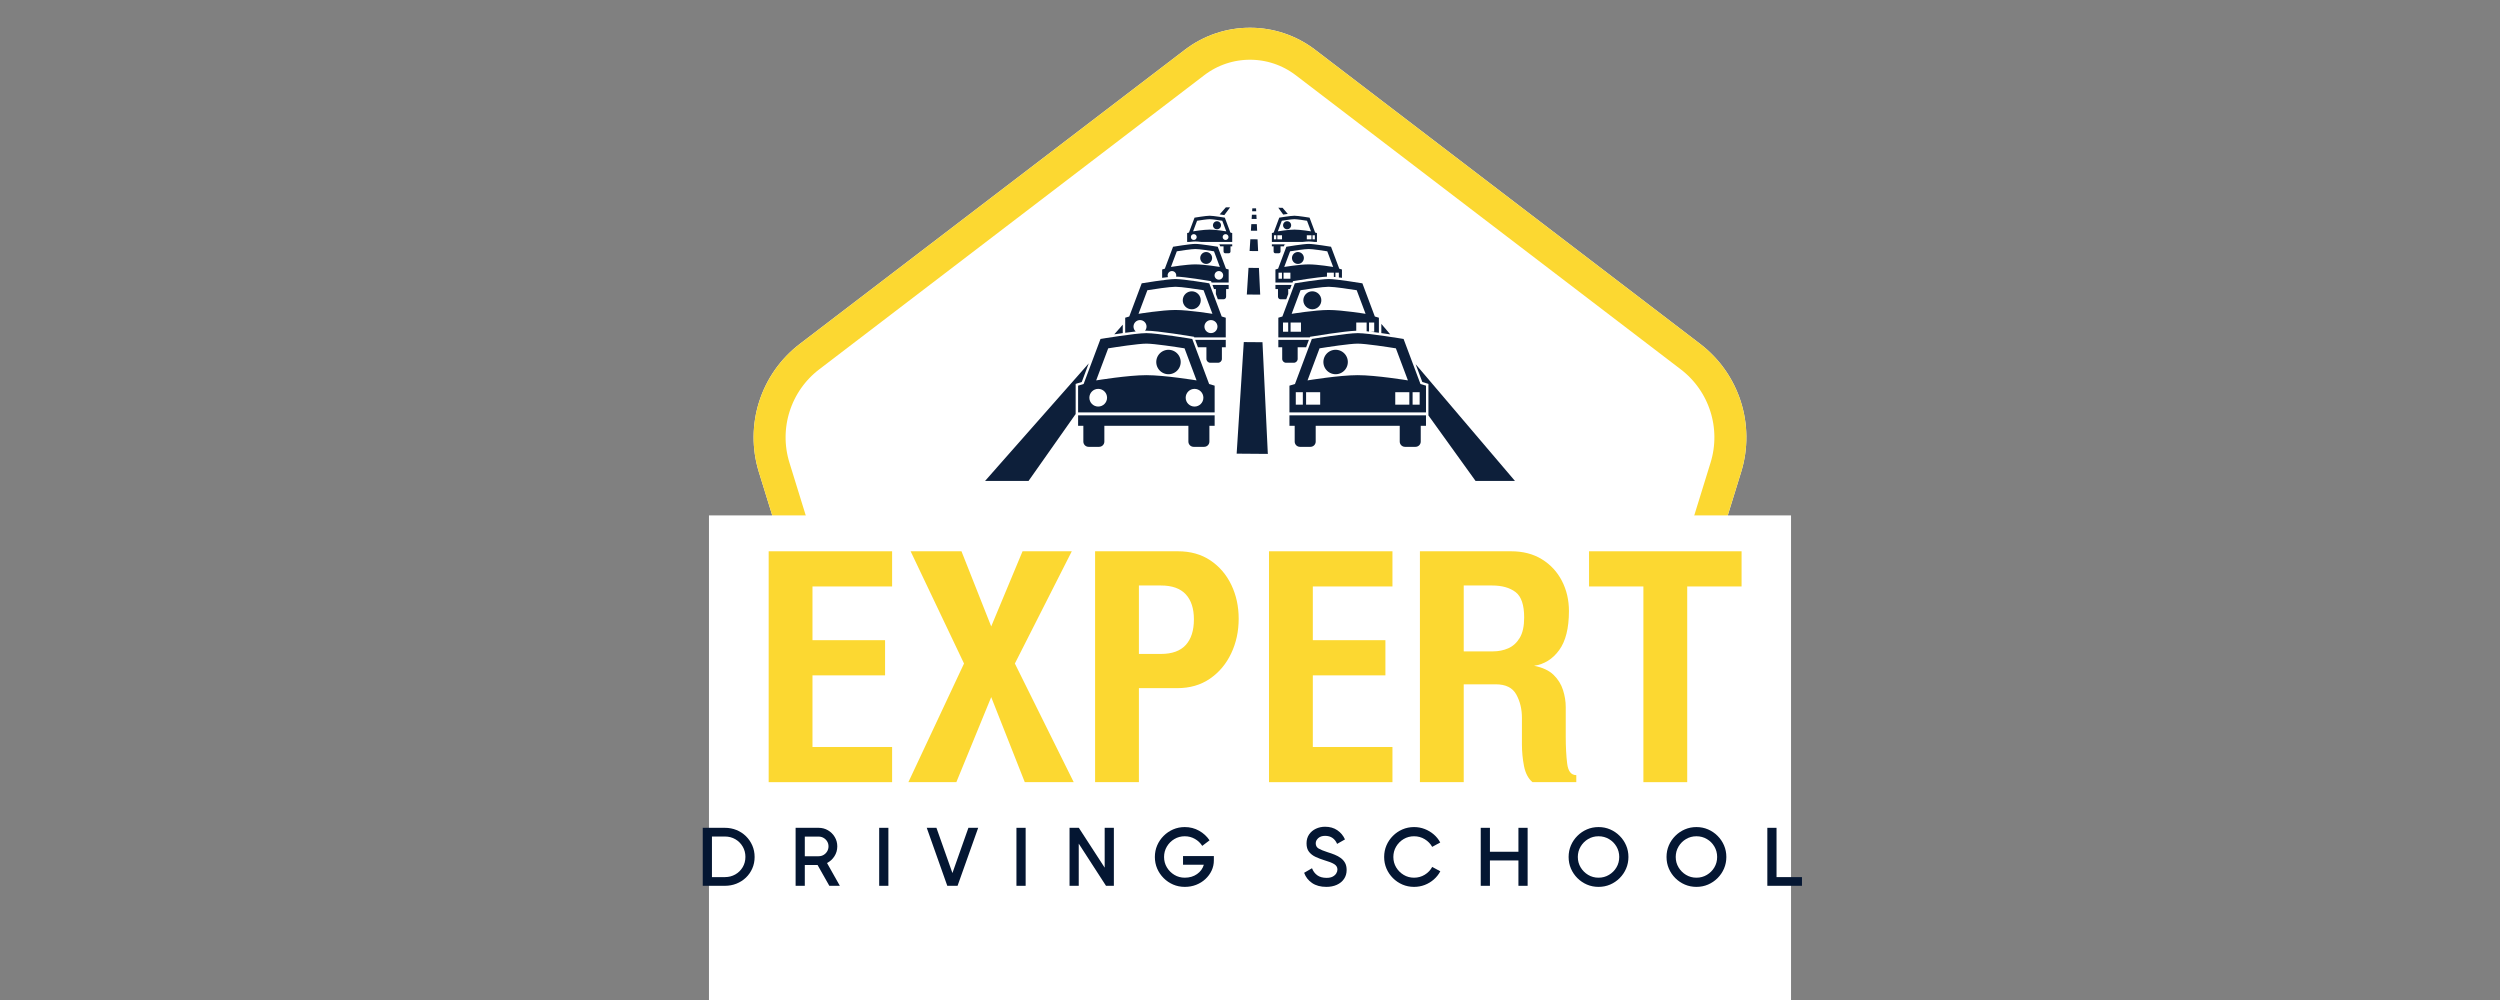 <svg xmlns="http://www.w3.org/2000/svg" xmlns:xlink="http://www.w3.org/1999/xlink" width="5000" zoomAndPan="magnify" viewBox="0 0 3750 1500" height="2000" preserveAspectRatio="xMidYMid meet" version="1.0"><rect x="0" y="0" width="3750" height="1500" fill="#808080" stroke="none"/><defs><g/><clipPath id="ba94b0b5f3"><path d="M 1130 41 L 2620 41 L 2620 1500 L 1130 1500 Z M 1130 41 " clip-rule="nonzero"/></clipPath><clipPath id="766d07affe"><path d="M 1972.742 74.668 L 2550.309 515.887 C 2609.031 560.75 2633.555 637.469 2611.734 708.074 L 2389.086 1428.582 C 2367.496 1498.453 2302.898 1546.098 2229.77 1546.098 L 1520.23 1546.098 C 1447.102 1546.098 1382.504 1498.453 1360.914 1428.582 L 1138.266 708.074 C 1116.445 637.469 1140.969 560.75 1199.691 515.887 L 1777.258 74.668 C 1834.965 30.586 1915.035 30.586 1972.742 74.668 Z M 1972.742 74.668 " clip-rule="nonzero"/></clipPath><clipPath id="09bf70607e"><path d="M 1130 41 L 2620 41 L 2620 1500 L 1130 1500 Z M 1130 41 " clip-rule="nonzero"/></clipPath><clipPath id="70d2a4cd54"><path d="M 1972.738 74.668 L 2550.297 515.887 C 2609.023 560.746 2633.543 637.465 2611.727 708.07 L 2389.078 1428.574 C 2367.488 1498.441 2302.891 1546.09 2229.766 1546.09 L 1520.227 1546.09 C 1447.098 1546.09 1382.504 1498.441 1360.914 1428.574 L 1138.266 708.07 C 1116.445 637.465 1140.969 560.746 1199.691 515.887 L 1777.254 74.668 C 1834.957 30.586 1915.031 30.586 1972.738 74.668 Z M 1972.738 74.668 " clip-rule="nonzero"/></clipPath><clipPath id="19ff0f7d0b"><path d="M 2123 546 L 2272.504 546 L 2272.504 721.258 L 2123 721.258 Z M 2123 546 " clip-rule="nonzero"/></clipPath><clipPath id="14d8ad3c8d"><path d="M 1917 311.008 L 1932 311.008 L 1932 322 L 1917 322 Z M 1917 311.008 " clip-rule="nonzero"/></clipPath><clipPath id="3a0ab7f31e"><path d="M 1829 311.008 L 1846 311.008 L 1846 323 L 1829 323 Z M 1829 311.008 " clip-rule="nonzero"/></clipPath><clipPath id="a113d9ba25"><path d="M 1477.504 545 L 1634 545 L 1634 721.258 L 1477.504 721.258 Z M 1477.504 545 " clip-rule="nonzero"/></clipPath><clipPath id="0e87fdf53d"><path d="M 1410.082 773.051 L 2339.918 773.051 L 2339.918 1468.012 L 1410.082 1468.012 Z M 1410.082 773.051 " clip-rule="nonzero"/></clipPath><clipPath id="cb098fa5b5"><path d="M 1063.453 773.051 L 2686.547 773.051 L 2686.547 1500 L 1063.453 1500 Z M 1063.453 773.051 " clip-rule="nonzero"/></clipPath></defs><g clip-path="url(#ba94b0b5f3)"><g clip-path="url(#766d07affe)"><path fill="#ffffff" d="M 1101.949 0 L 2648.051 0 L 2648.051 1546.098 L 1101.949 1546.098 Z M 1101.949 0 " fill-opacity="1" fill-rule="nonzero"/></g></g><g clip-path="url(#09bf70607e)"><g clip-path="url(#70d2a4cd54)"><path stroke-linecap="butt" transform="matrix(0.75, 0, 0, 0.75, 1101.95, -0)" fill="none" stroke-linejoin="miter" d="M 1161.051 99.557 L 1931.129 687.849 C 2009.431 747.662 2042.124 849.953 2013.035 944.094 L 1716.171 1904.766 C 1687.384 1997.922 1601.254 2061.453 1503.754 2061.453 L 557.702 2061.453 C 460.197 2061.453 374.072 1997.922 345.285 1904.766 L 48.42 944.094 C 19.327 849.953 52.025 747.662 130.322 687.849 L 900.405 99.557 C 977.342 40.781 1084.108 40.781 1161.051 99.557 Z M 1161.051 99.557 " stroke="#fcd831" stroke-width="128" stroke-opacity="1" stroke-miterlimit="4"/></g></g><path fill="#0d1f3a" d="M 2085.41 501.594 L 2071.992 485.82 L 2071.992 499.648 C 2076.629 500.289 2081.199 500.961 2085.41 501.594 Z M 2085.41 501.594 " fill-opacity="1" fill-rule="nonzero"/><g clip-path="url(#19ff0f7d0b)"><path fill="#0d1f3a" d="M 2140.145 575.02 L 2142.648 575.852 L 2142.648 623.148 L 2213.344 721.41 L 2272.449 721.41 L 2123.492 546.348 L 2133.484 573 C 2137.699 574.207 2140.035 574.98 2140.145 575.02 Z M 2140.145 575.02 " fill-opacity="1" fill-rule="nonzero"/></g><g clip-path="url(#14d8ad3c8d)"><path fill="#0d1f3a" d="M 1923.828 311.684 L 1917.457 311.633 L 1924.836 321.84 C 1926.926 321.523 1929.305 321.18 1931.648 320.871 Z M 1923.828 311.684 " fill-opacity="1" fill-rule="nonzero"/></g><path fill="#0d1f3a" d="M 1884.105 312.539 L 1878.48 312.492 L 1878.199 316.883 L 1884.316 316.934 Z M 1884.105 312.539 " fill-opacity="1" fill-rule="nonzero"/><path fill="#0d1f3a" d="M 1884.566 322.125 L 1877.867 322.074 L 1877.465 328.398 L 1884.867 328.457 Z M 1884.566 322.125 " fill-opacity="1" fill-rule="nonzero"/><path fill="#0d1f3a" d="M 1885.238 336.219 L 1876.969 336.152 L 1876.34 346.051 L 1885.715 346.125 Z M 1885.238 336.219 " fill-opacity="1" fill-rule="nonzero"/><path fill="#0d1f3a" d="M 1886.328 358.977 L 1875.52 358.887 L 1874.391 376.523 L 1887.176 376.625 Z M 1886.328 358.977 " fill-opacity="1" fill-rule="nonzero"/><path fill="#0d1f3a" d="M 1888.387 401.918 L 1872.777 401.793 L 1870.227 441.781 L 1890.301 441.941 Z M 1888.387 401.918 " fill-opacity="1" fill-rule="nonzero"/><path fill="#0d1f3a" d="M 1893.723 513.336 L 1865.672 513.113 L 1854.984 680.484 L 1901.742 680.859 Z M 1893.723 513.336 " fill-opacity="1" fill-rule="nonzero"/><g clip-path="url(#3a0ab7f31e)"><path fill="#0d1f3a" d="M 1845.152 311.059 L 1838.777 311.008 L 1829.492 321.578 C 1832.414 322.004 1834.992 322.414 1836.484 322.656 Z M 1845.152 311.059 " fill-opacity="1" fill-rule="nonzero"/></g><path fill="#0d1f3a" d="M 1684.145 486.992 L 1671.41 501.488 C 1675.43 500.887 1679.758 500.254 1684.145 499.645 Z M 1684.145 486.992 " fill-opacity="1" fill-rule="nonzero"/><g clip-path="url(#a113d9ba25)"><path fill="#0d1f3a" d="M 1613.484 618.617 L 1613.484 575.852 L 1615.988 575.02 C 1616.098 574.984 1618.434 574.207 1622.645 573.004 L 1633.117 545.066 L 1477.586 721.41 L 1542.809 721.41 L 1613.484 621.043 Z M 1613.484 618.617 " fill-opacity="1" fill-rule="nonzero"/></g><path fill="#0d1f3a" d="M 1827.27 366.52 L 1829.301 366.855 L 1830.043 368.836 L 1830.297 369.508 L 1835.324 369.508 L 1835.324 377.309 C 1835.324 378.746 1836.484 379.91 1837.926 379.91 L 1843.125 379.91 C 1844.566 379.91 1845.73 378.746 1845.73 377.309 L 1845.73 369.508 L 1848.328 369.508 L 1848.328 366.52 Z M 1827.27 366.52 " fill-opacity="1" fill-rule="nonzero"/><path fill="#0d1f3a" d="M 1801.805 362.859 L 1848.328 362.859 L 1848.328 349.609 C 1848.328 349.609 1847.348 349.285 1845.594 348.797 L 1837.234 326.484 C 1837.234 326.484 1819.871 323.594 1814.52 323.594 C 1809.164 323.594 1791.801 326.484 1791.801 326.484 L 1783.438 348.797 C 1781.684 349.285 1780.703 349.609 1780.703 349.609 L 1780.703 362.859 L 1784.402 362.859 C 1787.938 362.461 1791.059 362.195 1793.105 362.195 C 1795.148 362.199 1798.27 362.461 1801.805 362.859 Z M 1790.664 351.195 C 1793.086 351.195 1795.047 353.16 1795.047 355.578 C 1795.047 358 1793.086 359.961 1790.664 359.961 C 1788.242 359.961 1786.281 358 1786.281 355.578 C 1786.281 353.16 1788.242 351.195 1790.664 351.195 Z M 1795.617 331.129 C 1799.598 330.488 1810.5 328.801 1814.52 328.801 C 1818.535 328.801 1829.441 330.488 1833.418 331.121 L 1839.371 347.004 C 1839.371 347.004 1823.602 344.41 1814.516 344.41 C 1805.43 344.41 1789.648 347.004 1789.648 347.004 Z M 1838.367 359.961 C 1835.945 359.961 1833.984 358 1833.984 355.578 C 1833.984 353.16 1835.945 351.195 1838.367 351.195 C 1840.789 351.195 1842.75 353.16 1842.75 355.578 C 1842.75 358 1840.789 359.961 1838.367 359.961 Z M 1838.367 359.961 " fill-opacity="1" fill-rule="nonzero"/><path fill="#0d1f3a" d="M 1826.848 332.012 C 1827.234 332.102 1827.609 332.227 1827.969 332.391 C 1828.332 332.555 1828.676 332.754 1828.996 332.984 C 1829.32 333.215 1829.617 333.477 1829.891 333.766 C 1830.16 334.059 1830.402 334.371 1830.613 334.707 C 1830.82 335.047 1830.996 335.398 1831.137 335.773 C 1831.277 336.145 1831.379 336.527 1831.445 336.918 C 1831.508 337.309 1831.535 337.703 1831.523 338.102 C 1831.508 338.5 1831.457 338.891 1831.367 339.277 C 1831.277 339.664 1831.152 340.039 1830.988 340.402 C 1830.824 340.762 1830.625 341.105 1830.395 341.43 C 1830.164 341.75 1829.902 342.051 1829.613 342.32 C 1829.32 342.594 1829.008 342.832 1828.672 343.043 C 1828.332 343.254 1827.98 343.43 1827.605 343.57 C 1827.234 343.707 1826.852 343.812 1826.461 343.875 C 1826.07 343.941 1825.676 343.965 1825.277 343.953 C 1824.879 343.941 1824.488 343.891 1824.102 343.801 C 1823.715 343.711 1823.34 343.582 1822.977 343.418 C 1822.617 343.254 1822.273 343.059 1821.949 342.824 C 1821.625 342.594 1821.328 342.332 1821.059 342.043 C 1820.785 341.754 1820.547 341.441 1820.336 341.102 C 1820.125 340.766 1819.949 340.41 1819.809 340.039 C 1819.672 339.668 1819.566 339.285 1819.504 338.895 C 1819.438 338.5 1819.414 338.105 1819.426 337.707 C 1819.438 337.312 1819.488 336.918 1819.578 336.531 C 1819.668 336.145 1819.797 335.77 1819.961 335.41 C 1820.125 335.047 1820.32 334.703 1820.555 334.383 C 1820.785 334.059 1821.047 333.762 1821.336 333.488 C 1821.625 333.219 1821.938 332.977 1822.277 332.766 C 1822.613 332.559 1822.969 332.383 1823.34 332.242 C 1823.711 332.102 1824.094 332 1824.484 331.934 C 1824.879 331.871 1825.273 331.844 1825.668 331.855 C 1826.066 331.871 1826.461 331.922 1826.848 332.012 Z M 1826.848 332.012 " fill-opacity="1" fill-rule="nonzero"/><path fill="#0d1f3a" d="M 1926.832 366.855 L 1928.852 366.52 L 1907.805 366.52 L 1907.805 369.508 L 1910.402 369.508 L 1910.402 377.309 C 1910.402 378.746 1911.566 379.906 1913.004 379.906 L 1918.211 379.906 C 1919.645 379.906 1920.809 378.746 1920.809 377.309 L 1920.809 369.508 L 1925.836 369.508 L 1926.09 368.836 Z M 1926.832 366.855 " fill-opacity="1" fill-rule="nonzero"/><path fill="#0d1f3a" d="M 1907.805 362.859 L 1954.324 362.859 C 1957.863 362.461 1960.984 362.199 1963.027 362.199 C 1965.074 362.199 1968.195 362.461 1971.734 362.859 L 1975.43 362.859 L 1975.43 349.609 C 1975.43 349.609 1974.449 349.285 1972.699 348.793 L 1964.332 326.48 C 1964.332 326.48 1946.969 323.594 1941.613 323.594 C 1936.262 323.594 1918.898 326.48 1918.898 326.48 L 1910.535 348.793 C 1908.781 349.285 1907.805 349.609 1907.805 349.609 Z M 1910.945 352.855 L 1914.434 352.855 L 1914.434 359.031 L 1910.945 359.031 Z M 1967.188 359.031 L 1960.207 359.031 L 1960.207 352.855 L 1967.188 352.855 Z M 1966.48 347.004 C 1966.48 347.004 1950.703 344.41 1941.613 344.41 C 1932.527 344.41 1916.758 347.004 1916.758 347.004 L 1922.711 331.121 C 1926.691 330.488 1937.598 328.801 1941.613 328.801 C 1945.629 328.801 1956.535 330.488 1960.516 331.129 Z M 1923.023 352.855 L 1923.023 359.031 L 1916.043 359.031 L 1916.043 352.855 Z M 1972.285 359.031 L 1968.797 359.031 L 1968.797 352.855 L 1972.285 352.855 Z M 1972.285 359.031 " fill-opacity="1" fill-rule="nonzero"/><path fill="#0d1f3a" d="M 1936.559 336.5 C 1936.648 336.887 1936.699 337.281 1936.715 337.676 C 1936.727 338.074 1936.699 338.469 1936.637 338.859 C 1936.57 339.254 1936.469 339.637 1936.328 340.008 C 1936.188 340.379 1936.012 340.734 1935.805 341.07 C 1935.594 341.406 1935.352 341.723 1935.082 342.012 C 1934.809 342.301 1934.512 342.562 1934.188 342.793 C 1933.867 343.023 1933.523 343.223 1933.16 343.387 C 1932.801 343.551 1932.426 343.676 1932.039 343.766 C 1931.652 343.859 1931.258 343.91 1930.863 343.922 C 1930.465 343.934 1930.07 343.91 1929.68 343.844 C 1929.285 343.777 1928.902 343.676 1928.531 343.535 C 1928.16 343.398 1927.805 343.223 1927.469 343.012 C 1927.129 342.801 1926.816 342.562 1926.527 342.289 C 1926.238 342.016 1925.977 341.719 1925.746 341.398 C 1925.516 341.074 1925.316 340.73 1925.152 340.371 C 1924.988 340.008 1924.863 339.633 1924.77 339.246 C 1924.68 338.859 1924.629 338.469 1924.617 338.07 C 1924.605 337.672 1924.629 337.277 1924.695 336.887 C 1924.758 336.492 1924.863 336.113 1925.004 335.738 C 1925.141 335.367 1925.316 335.012 1925.527 334.676 C 1925.738 334.34 1925.977 334.023 1926.25 333.734 C 1926.52 333.445 1926.82 333.184 1927.141 332.953 C 1927.465 332.723 1927.809 332.523 1928.168 332.359 C 1928.531 332.195 1928.906 332.07 1929.293 331.98 C 1929.68 331.891 1930.07 331.836 1930.469 331.824 C 1930.867 331.812 1931.262 331.84 1931.652 331.902 C 1932.047 331.969 1932.426 332.07 1932.797 332.211 C 1933.172 332.352 1933.523 332.523 1933.863 332.734 C 1934.199 332.945 1934.512 333.188 1934.805 333.457 C 1935.094 333.73 1935.355 334.027 1935.586 334.352 C 1935.816 334.672 1936.016 335.016 1936.18 335.379 C 1936.344 335.738 1936.469 336.113 1936.559 336.5 Z M 1936.559 336.5 " fill-opacity="1" fill-rule="nonzero"/><path fill="#0d1f3a" d="M 1818.719 427.449 L 1821.023 433.598 L 1823.801 433.598 L 1823.801 441.004 L 1826.73 448.828 C 1827.023 448.898 1827.32 448.945 1827.637 448.945 L 1835.309 448.945 C 1837.43 448.945 1839.148 447.23 1839.148 445.109 L 1839.148 433.598 L 1842.984 433.598 L 1842.984 427.449 Z M 1818.719 427.449 " fill-opacity="1" fill-rule="nonzero"/><path fill="#0d1f3a" d="M 1752.012 415.676 C 1751.652 414.871 1751.441 413.988 1751.441 413.051 C 1751.441 409.477 1754.336 406.582 1757.91 406.582 C 1761.48 406.582 1764.375 409.477 1764.375 413.051 C 1764.375 413.695 1764.25 414.305 1764.074 414.895 C 1776.977 415.156 1812.93 421.117 1814.492 421.375 L 1816.574 421.723 L 1817.316 423.703 L 1817.348 423.789 L 1842.988 423.789 L 1842.988 404.242 C 1842.988 404.242 1841.543 403.762 1838.953 403.039 L 1826.617 370.121 C 1826.617 370.121 1801 365.855 1793.102 365.855 C 1785.199 365.855 1759.586 370.121 1759.586 370.121 L 1747.242 403.039 C 1744.652 403.762 1743.211 404.242 1743.211 404.242 L 1743.211 416.723 C 1746.258 416.332 1749.242 415.973 1752.012 415.676 Z M 1756.414 400.395 L 1765.211 376.977 C 1771.086 376.031 1787.176 373.539 1793.105 373.539 C 1799.027 373.539 1815.121 376.031 1820.988 376.965 L 1829.77 400.398 C 1829.77 400.398 1806.5 396.57 1793.098 396.57 C 1779.691 396.57 1756.414 400.395 1756.414 400.395 Z M 1834.754 413.051 C 1834.754 416.621 1831.859 419.516 1828.289 419.516 C 1824.715 419.516 1821.824 416.621 1821.824 413.051 C 1821.824 409.477 1824.715 406.582 1828.289 406.582 C 1831.859 406.582 1834.754 409.477 1834.754 413.051 Z M 1834.754 413.051 " fill-opacity="1" fill-rule="nonzero"/><path fill="#0d1f3a" d="M 1811.273 378.266 C 1811.848 378.398 1812.398 378.586 1812.934 378.828 C 1813.465 379.07 1813.973 379.359 1814.449 379.703 C 1814.926 380.043 1815.363 380.43 1815.766 380.855 C 1816.164 381.285 1816.52 381.746 1816.832 382.242 C 1817.141 382.742 1817.398 383.266 1817.605 383.812 C 1817.812 384.363 1817.965 384.926 1818.059 385.504 C 1818.156 386.082 1818.191 386.664 1818.176 387.25 C 1818.156 387.836 1818.078 388.414 1817.945 388.984 C 1817.812 389.559 1817.625 390.109 1817.383 390.645 C 1817.141 391.18 1816.852 391.684 1816.508 392.16 C 1816.168 392.637 1815.781 393.074 1815.355 393.477 C 1814.926 393.879 1814.465 394.234 1813.969 394.543 C 1813.469 394.852 1812.945 395.109 1812.398 395.316 C 1811.848 395.523 1811.285 395.676 1810.707 395.77 C 1810.129 395.867 1809.547 395.906 1808.961 395.887 C 1808.375 395.867 1807.797 395.789 1807.227 395.656 C 1806.652 395.523 1806.102 395.336 1805.566 395.094 C 1805.031 394.852 1804.527 394.562 1804.051 394.219 C 1803.574 393.879 1803.137 393.496 1802.734 393.066 C 1802.332 392.641 1801.98 392.176 1801.668 391.68 C 1801.359 391.18 1801.102 390.656 1800.895 390.109 C 1800.688 389.559 1800.535 388.996 1800.441 388.418 C 1800.344 387.84 1800.309 387.258 1800.324 386.672 C 1800.344 386.086 1800.422 385.508 1800.555 384.938 C 1800.688 384.363 1800.875 383.812 1801.117 383.277 C 1801.359 382.746 1801.648 382.238 1801.992 381.762 C 1802.332 381.285 1802.715 380.848 1803.145 380.445 C 1803.57 380.047 1804.035 379.691 1804.531 379.379 C 1805.031 379.07 1805.555 378.812 1806.102 378.605 C 1806.652 378.398 1807.215 378.246 1807.793 378.152 C 1808.371 378.055 1808.953 378.02 1809.539 378.035 C 1810.125 378.055 1810.703 378.133 1811.273 378.266 Z M 1811.273 378.266 " fill-opacity="1" fill-rule="nonzero"/><path fill="#0d1f3a" d="M 1932.332 433.598 L 1935.105 433.598 L 1937.41 427.449 L 1913.145 427.449 L 1913.145 433.598 L 1916.98 433.598 L 1916.98 445.109 C 1916.98 447.23 1918.699 448.945 1920.82 448.945 L 1928.496 448.945 C 1928.809 448.945 1929.109 448.895 1929.398 448.824 L 1932.332 441 Z M 1932.332 433.598 " fill-opacity="1" fill-rule="nonzero"/><path fill="#0d1f3a" d="M 1963.027 365.855 C 1955.129 365.855 1929.516 370.121 1929.516 370.121 L 1917.176 403.039 C 1914.59 403.762 1913.145 404.242 1913.145 404.242 L 1913.145 423.789 L 1938.781 423.789 L 1938.816 423.699 L 1939.559 421.723 L 1941.641 421.375 C 1943.141 421.125 1976.418 415.609 1990.461 414.945 L 1990.461 409.027 L 2000.758 409.027 L 2000.758 415.34 C 2001.527 415.41 2002.32 415.488 2003.133 415.574 L 2003.133 409.027 L 2008.281 409.027 L 2008.281 416.145 C 2009.797 416.324 2011.352 416.52 2012.922 416.723 L 2012.922 404.242 C 2012.922 404.242 2011.477 403.762 2008.891 403.039 L 1996.547 370.121 C 1996.547 370.121 1970.93 365.855 1963.027 365.855 Z M 1925.309 409.031 L 1935.605 409.031 L 1935.605 418.141 L 1925.309 418.141 Z M 1917.781 409.031 L 1922.934 409.031 L 1922.934 418.141 L 1917.781 418.141 Z M 1963.031 396.57 C 1949.629 396.57 1926.359 400.395 1926.359 400.395 L 1935.145 376.965 C 1941.016 376.031 1957.105 373.539 1963.027 373.539 C 1968.957 373.539 1985.051 376.031 1990.918 376.977 L 1999.719 400.395 C 1999.719 400.395 1976.441 396.57 1963.031 396.57 Z M 1963.031 396.57 " fill-opacity="1" fill-rule="nonzero"/><path fill="#0d1f3a" d="M 1955.578 384.93 C 1955.711 385.5 1955.785 386.082 1955.805 386.668 C 1955.824 387.254 1955.785 387.836 1955.688 388.414 C 1955.594 388.992 1955.441 389.555 1955.234 390.102 C 1955.027 390.652 1954.77 391.176 1954.461 391.672 C 1954.152 392.172 1953.797 392.633 1953.395 393.062 C 1952.996 393.488 1952.555 393.875 1952.078 394.215 C 1951.602 394.555 1951.098 394.848 1950.562 395.09 C 1950.027 395.332 1949.477 395.52 1948.906 395.652 C 1948.336 395.785 1947.754 395.859 1947.168 395.879 C 1946.582 395.898 1946 395.859 1945.422 395.766 C 1944.844 395.668 1944.281 395.52 1943.734 395.312 C 1943.184 395.105 1942.66 394.848 1942.164 394.535 C 1941.664 394.227 1941.203 393.871 1940.773 393.473 C 1940.348 393.07 1939.961 392.633 1939.621 392.156 C 1939.281 391.68 1938.988 391.172 1938.746 390.637 C 1938.504 390.105 1938.316 389.551 1938.184 388.98 C 1938.051 388.41 1937.977 387.832 1937.957 387.246 C 1937.938 386.66 1937.977 386.078 1938.07 385.5 C 1938.168 384.922 1938.316 384.355 1938.523 383.809 C 1938.73 383.258 1938.988 382.738 1939.301 382.238 C 1939.609 381.742 1939.965 381.277 1940.363 380.852 C 1940.766 380.422 1941.203 380.039 1941.68 379.695 C 1942.156 379.355 1942.664 379.062 1943.199 378.82 C 1943.73 378.578 1944.285 378.395 1944.855 378.258 C 1945.426 378.125 1946.004 378.051 1946.59 378.031 C 1947.176 378.012 1947.758 378.051 1948.336 378.148 C 1948.914 378.242 1949.48 378.395 1950.027 378.602 C 1950.578 378.809 1951.098 379.066 1951.598 379.375 C 1952.094 379.684 1952.559 380.039 1952.984 380.441 C 1953.414 380.84 1953.797 381.281 1954.141 381.758 C 1954.48 382.234 1954.773 382.738 1955.016 383.273 C 1955.254 383.809 1955.441 384.359 1955.578 384.93 Z M 1955.578 384.93 " fill-opacity="1" fill-rule="nonzero"/><path fill="#0d1f3a" d="M 1796.965 520.945 L 1809.629 520.945 L 1809.629 538.348 C 1809.629 541.555 1812.223 544.145 1815.43 544.145 L 1827.031 544.145 C 1830.238 544.145 1832.84 541.551 1832.84 538.348 L 1832.84 520.945 L 1838.637 520.945 L 1838.637 509.777 L 1792.777 509.777 Z M 1796.965 520.945 " fill-opacity="1" fill-rule="nonzero"/><path fill="#0d1f3a" d="M 1703.547 497.195 C 1701.523 495.406 1700.242 492.797 1700.242 489.883 C 1700.242 484.48 1704.621 480.105 1710.023 480.105 C 1715.422 480.105 1719.801 484.48 1719.801 489.883 C 1719.801 492.227 1718.973 494.379 1717.594 496.062 C 1718.297 496.039 1718.961 496.027 1719.57 496.027 C 1735.891 496.027 1786.809 504.469 1788.969 504.832 L 1791.051 505.18 L 1791.402 506.117 L 1838.637 506.117 L 1838.637 476.57 C 1838.637 476.57 1836.453 475.844 1832.543 474.75 L 1813.891 424.984 C 1813.891 424.984 1775.164 418.539 1763.227 418.539 C 1751.281 418.539 1712.555 424.984 1712.555 424.984 L 1693.895 474.75 C 1689.984 475.844 1687.801 476.57 1687.801 476.57 L 1687.801 499.145 C 1693.219 498.414 1698.617 497.734 1703.547 497.195 Z M 1707.762 470.754 L 1721.062 435.348 C 1729.938 433.918 1754.262 430.156 1763.227 430.156 C 1772.18 430.156 1796.508 433.922 1805.379 435.332 L 1818.656 470.754 C 1818.656 470.754 1783.48 464.973 1763.219 464.973 C 1742.949 464.969 1707.762 470.754 1707.762 470.754 Z M 1826.195 489.883 C 1826.195 495.281 1821.816 499.66 1816.414 499.66 C 1811.016 499.66 1806.641 495.285 1806.641 489.883 C 1806.641 484.484 1811.016 480.109 1816.414 480.109 C 1821.816 480.109 1826.195 484.484 1826.195 489.883 Z M 1826.195 489.883 " fill-opacity="1" fill-rule="nonzero"/><path fill="#0d1f3a" d="M 1790.699 437.297 C 1791.562 437.5 1792.395 437.781 1793.203 438.148 C 1794.012 438.512 1794.773 438.953 1795.496 439.469 C 1796.215 439.984 1796.879 440.566 1797.484 441.215 C 1798.09 441.859 1798.629 442.559 1799.098 443.312 C 1799.566 444.066 1799.953 444.855 1800.266 445.684 C 1800.578 446.516 1800.809 447.367 1800.953 448.242 C 1801.098 449.113 1801.156 449.996 1801.125 450.883 C 1801.098 451.766 1800.984 452.641 1800.781 453.504 C 1800.582 454.367 1800.297 455.203 1799.934 456.012 C 1799.566 456.816 1799.125 457.582 1798.609 458.301 C 1798.094 459.023 1797.512 459.688 1796.867 460.293 C 1796.219 460.898 1795.52 461.434 1794.766 461.902 C 1794.016 462.371 1793.223 462.762 1792.395 463.074 C 1791.566 463.387 1790.711 463.617 1789.84 463.762 C 1788.965 463.906 1788.086 463.961 1787.199 463.934 C 1786.312 463.906 1785.438 463.789 1784.574 463.59 C 1783.711 463.387 1782.875 463.105 1782.07 462.738 C 1781.262 462.375 1780.496 461.934 1779.777 461.418 C 1779.055 460.902 1778.395 460.32 1777.789 459.672 C 1777.18 459.027 1776.645 458.328 1776.176 457.574 C 1775.707 456.82 1775.316 456.031 1775.004 455.203 C 1774.691 454.371 1774.465 453.52 1774.32 452.645 C 1774.176 451.77 1774.117 450.891 1774.145 450.004 C 1774.176 449.121 1774.289 448.246 1774.492 447.383 C 1774.691 446.52 1774.973 445.684 1775.34 444.875 C 1775.707 444.07 1776.145 443.305 1776.664 442.586 C 1777.18 441.863 1777.762 441.199 1778.406 440.594 C 1779.055 439.988 1779.754 439.453 1780.504 438.984 C 1781.258 438.516 1782.047 438.125 1782.879 437.812 C 1783.707 437.5 1784.559 437.27 1785.434 437.125 C 1786.309 436.98 1787.188 436.926 1788.074 436.953 C 1788.961 436.98 1789.836 437.098 1790.699 437.297 Z M 1790.699 437.297 " fill-opacity="1" fill-rule="nonzero"/><path fill="#0d1f3a" d="M 1917.5 509.781 L 1917.5 520.945 L 1923.297 520.945 L 1923.297 538.348 C 1923.297 541.555 1925.898 544.145 1929.102 544.145 L 1940.707 544.145 C 1943.91 544.145 1946.504 541.555 1946.504 538.348 L 1946.504 520.945 L 1959.172 520.945 L 1963.355 509.781 Z M 1917.5 509.781 " fill-opacity="1" fill-rule="nonzero"/><path fill="#0d1f3a" d="M 1992.906 418.543 C 1980.973 418.543 1942.242 424.984 1942.242 424.984 L 1923.59 474.75 C 1919.68 475.844 1917.5 476.57 1917.5 476.57 L 1917.5 506.117 L 1964.727 506.117 L 1965.082 505.176 L 1967.168 504.828 C 1969.234 504.484 2016.129 496.711 2034.375 496.074 L 2034.375 483.805 L 2049.945 483.805 L 2049.945 496.922 C 2051.113 497.039 2052.312 497.168 2053.539 497.305 L 2053.539 483.805 L 2061.32 483.805 L 2061.32 497.578 L 2055.945 497.578 C 2059.926 498.039 2064.121 498.574 2068.332 499.145 L 2068.332 476.57 C 2068.332 476.57 2066.148 475.844 2062.238 474.75 L 2043.578 424.984 C 2043.578 424.984 2004.852 418.543 1992.906 418.543 Z M 1935.883 483.805 L 1951.453 483.805 L 1951.453 497.578 L 1935.883 497.578 Z M 1924.508 483.805 L 1932.289 483.805 L 1932.289 497.578 L 1924.508 497.578 Z M 1992.914 464.973 C 1972.652 464.973 1937.477 470.754 1937.477 470.754 L 1950.754 435.332 C 1959.625 433.918 1983.953 430.156 1992.91 430.156 C 2001.871 430.156 2026.195 433.918 2035.07 435.348 L 2048.371 470.754 C 2048.371 470.754 2013.184 464.973 1992.914 464.973 Z M 1992.914 464.973 " fill-opacity="1" fill-rule="nonzero"/><path fill="#0d1f3a" d="M 1981.645 447.371 C 1981.844 448.234 1981.957 449.109 1981.988 449.996 C 1982.016 450.883 1981.957 451.762 1981.812 452.637 C 1981.668 453.512 1981.441 454.363 1981.129 455.191 C 1980.816 456.023 1980.426 456.812 1979.957 457.566 C 1979.488 458.316 1978.953 459.016 1978.344 459.664 C 1977.738 460.309 1977.074 460.891 1976.355 461.406 C 1975.633 461.926 1974.871 462.363 1974.062 462.73 C 1973.254 463.098 1972.422 463.379 1971.559 463.582 C 1970.695 463.781 1969.82 463.895 1968.934 463.926 C 1968.047 463.953 1967.168 463.895 1966.293 463.75 C 1965.418 463.605 1964.566 463.379 1963.738 463.066 C 1962.906 462.754 1962.117 462.363 1961.363 461.895 C 1960.613 461.426 1959.91 460.891 1959.266 460.285 C 1958.617 459.676 1958.039 459.016 1957.52 458.293 C 1957.004 457.574 1956.562 456.809 1956.199 456 C 1955.832 455.195 1955.551 454.359 1955.348 453.496 C 1955.148 452.633 1955.031 451.758 1955.004 450.871 C 1954.977 449.988 1955.035 449.105 1955.18 448.23 C 1955.324 447.359 1955.551 446.508 1955.863 445.676 C 1956.176 444.848 1956.566 444.055 1957.035 443.305 C 1957.504 442.551 1958.039 441.852 1958.645 441.203 C 1959.254 440.559 1959.914 439.977 1960.637 439.461 C 1961.355 438.945 1962.121 438.504 1962.93 438.137 C 1963.734 437.773 1964.57 437.488 1965.434 437.289 C 1966.297 437.086 1967.172 436.973 1968.059 436.945 C 1968.945 436.914 1969.824 436.973 1970.699 437.117 C 1971.574 437.262 1972.426 437.492 1973.254 437.805 C 1974.086 438.117 1974.875 438.508 1975.629 438.973 C 1976.379 439.441 1977.078 439.98 1977.727 440.586 C 1978.375 441.191 1978.953 441.855 1979.469 442.574 C 1979.988 443.297 1980.426 444.059 1980.793 444.867 C 1981.16 445.676 1981.441 446.508 1981.645 447.371 Z M 1981.645 447.371 " fill-opacity="1" fill-rule="nonzero"/><path fill="#0d1f3a" d="M 1617.145 638.75 L 1625.02 638.75 L 1625.02 662.383 C 1625.02 666.734 1628.539 670.254 1632.902 670.254 L 1648.648 670.254 C 1653.004 670.254 1656.535 666.734 1656.535 662.383 L 1656.535 638.75 L 1782.582 638.75 L 1782.582 662.383 C 1782.582 666.734 1786.105 670.254 1790.457 670.254 L 1806.211 670.254 C 1810.566 670.254 1814.098 666.734 1814.098 662.383 L 1814.098 638.75 L 1821.973 638.75 L 1821.973 622.988 L 1617.145 622.988 Z M 1617.145 638.75 " fill-opacity="1" fill-rule="nonzero"/><path fill="#0d1f3a" d="M 1625.422 576.02 C 1620.109 577.5 1617.145 578.492 1617.145 578.492 L 1617.145 618.613 L 1821.973 618.613 L 1821.973 578.492 C 1821.973 578.492 1819.008 577.5 1813.695 576.02 L 1788.367 508.438 C 1788.367 508.438 1735.777 499.691 1719.57 499.691 C 1703.348 499.691 1650.758 508.438 1650.758 508.438 Z M 1776.812 522.492 L 1794.84 570.59 C 1794.84 570.59 1747.07 562.738 1719.559 562.738 C 1692.031 562.738 1644.25 570.59 1644.25 570.59 L 1662.312 522.512 C 1674.363 520.57 1707.395 515.461 1719.566 515.461 C 1731.727 515.461 1764.762 520.57 1776.812 522.492 Z M 1647.316 583.293 C 1654.648 583.293 1660.594 589.234 1660.594 596.566 C 1660.594 603.898 1654.648 609.84 1647.316 609.84 C 1639.984 609.84 1634.043 603.898 1634.043 596.566 C 1634.043 589.234 1639.984 583.293 1647.316 583.293 Z M 1791.797 609.844 C 1784.469 609.844 1778.523 603.898 1778.523 596.566 C 1778.523 589.234 1784.469 583.293 1791.797 583.293 C 1799.129 583.293 1805.074 589.234 1805.074 596.566 C 1805.074 603.898 1799.129 609.844 1791.797 609.844 Z M 1791.797 609.844 " fill-opacity="1" fill-rule="nonzero"/><path fill="#0d1f3a" d="M 1756.875 525.156 C 1757.461 525.293 1758.035 525.457 1758.605 525.652 C 1759.172 525.844 1759.73 526.062 1760.277 526.312 C 1760.824 526.559 1761.359 526.832 1761.879 527.133 C 1762.398 527.434 1762.902 527.758 1763.391 528.109 C 1763.879 528.457 1764.348 528.828 1764.801 529.227 C 1765.25 529.621 1765.684 530.039 1766.094 530.477 C 1766.504 530.914 1766.891 531.371 1767.258 531.848 C 1767.621 532.324 1767.965 532.816 1768.281 533.324 C 1768.598 533.836 1768.891 534.359 1769.156 534.898 C 1769.422 535.438 1769.66 535.988 1769.871 536.547 C 1770.082 537.109 1770.266 537.68 1770.422 538.262 C 1770.578 538.84 1770.703 539.426 1770.801 540.02 C 1770.898 540.609 1770.969 541.207 1771.008 541.805 C 1771.047 542.406 1771.059 543.004 1771.039 543.605 C 1771.02 544.203 1770.969 544.801 1770.891 545.398 C 1770.812 545.992 1770.707 546.582 1770.57 547.168 C 1770.434 547.75 1770.27 548.328 1770.078 548.898 C 1769.883 549.465 1769.664 550.023 1769.414 550.57 C 1769.168 551.117 1768.895 551.648 1768.594 552.172 C 1768.293 552.691 1767.969 553.195 1767.621 553.684 C 1767.27 554.172 1766.898 554.641 1766.504 555.09 C 1766.105 555.543 1765.691 555.973 1765.25 556.383 C 1764.812 556.793 1764.355 557.184 1763.879 557.547 C 1763.402 557.914 1762.91 558.254 1762.402 558.574 C 1761.891 558.891 1761.367 559.18 1760.828 559.445 C 1760.293 559.711 1759.742 559.949 1759.18 560.164 C 1758.617 560.375 1758.047 560.559 1757.469 560.715 C 1756.887 560.867 1756.301 560.996 1755.707 561.094 C 1755.117 561.191 1754.52 561.262 1753.922 561.301 C 1753.324 561.34 1752.723 561.348 1752.125 561.328 C 1751.523 561.309 1750.926 561.262 1750.332 561.184 C 1749.734 561.105 1749.145 560.996 1748.562 560.863 C 1747.977 560.727 1747.398 560.562 1746.832 560.367 C 1746.262 560.176 1745.703 559.957 1745.156 559.707 C 1744.609 559.461 1744.078 559.188 1743.559 558.887 C 1743.039 558.586 1742.535 558.262 1742.047 557.91 C 1741.559 557.562 1741.086 557.191 1740.637 556.793 C 1740.184 556.398 1739.754 555.98 1739.344 555.543 C 1738.934 555.105 1738.543 554.648 1738.18 554.172 C 1737.812 553.695 1737.473 553.203 1737.156 552.691 C 1736.836 552.184 1736.547 551.66 1736.281 551.121 C 1736.016 550.582 1735.777 550.031 1735.566 549.473 C 1735.352 548.91 1735.168 548.34 1735.016 547.758 C 1734.859 547.18 1734.73 546.594 1734.633 546 C 1734.535 545.41 1734.469 544.812 1734.43 544.215 C 1734.387 543.613 1734.379 543.016 1734.398 542.414 C 1734.418 541.816 1734.465 541.219 1734.543 540.621 C 1734.621 540.027 1734.73 539.438 1734.867 538.852 C 1735.004 538.27 1735.168 537.691 1735.359 537.121 C 1735.551 536.555 1735.773 535.996 1736.02 535.449 C 1736.266 534.902 1736.543 534.371 1736.84 533.848 C 1737.141 533.328 1737.465 532.824 1737.816 532.336 C 1738.164 531.848 1738.539 531.379 1738.934 530.93 C 1739.328 530.477 1739.746 530.047 1740.184 529.637 C 1740.621 529.223 1741.078 528.836 1741.555 528.473 C 1742.031 528.105 1742.523 527.766 1743.035 527.445 C 1743.543 527.129 1744.066 526.84 1744.605 526.574 C 1745.145 526.309 1745.695 526.066 1746.258 525.855 C 1746.816 525.645 1747.391 525.461 1747.969 525.305 C 1748.547 525.148 1749.133 525.023 1749.727 524.926 C 1750.32 524.828 1750.914 524.758 1751.516 524.719 C 1752.113 524.68 1752.711 524.672 1753.312 524.691 C 1753.914 524.711 1754.512 524.758 1755.105 524.836 C 1755.699 524.914 1756.289 525.02 1756.875 525.156 Z M 1756.875 525.156 " fill-opacity="1" fill-rule="nonzero"/><path fill="#0d1f3a" d="M 1934.16 638.75 L 1942.035 638.75 L 1942.035 662.383 C 1942.035 666.734 1945.566 670.254 1949.922 670.254 L 1965.676 670.254 C 1970.027 670.254 1973.551 666.734 1973.551 662.383 L 1973.551 638.75 L 2099.602 638.75 L 2099.602 662.383 C 2099.602 666.734 2103.129 670.254 2107.484 670.254 L 2123.23 670.254 C 2127.594 670.254 2131.113 666.734 2131.113 662.383 L 2131.113 638.75 L 2138.988 638.75 L 2138.988 622.988 L 1934.16 622.988 Z M 1934.16 638.75 " fill-opacity="1" fill-rule="nonzero"/><path fill="#0d1f3a" d="M 2036.562 499.688 C 2020.355 499.688 1967.766 508.438 1967.766 508.438 L 1942.438 576.02 C 1937.125 577.5 1934.16 578.488 1934.16 578.488 L 1934.16 618.613 L 2138.988 618.613 L 2138.988 578.488 C 2138.988 578.488 2136.023 577.5 2130.711 576.02 L 2105.375 508.438 C 2105.375 508.438 2052.785 499.688 2036.562 499.688 Z M 1943.68 588.316 L 1954.25 588.316 L 1954.25 607.016 L 1943.68 607.016 Z M 1959.129 588.316 L 1980.27 588.316 L 1980.27 607.016 L 1959.129 607.016 Z M 2114.02 607.016 L 2092.879 607.016 L 2092.879 588.316 L 2114.02 588.316 Z M 2036.574 562.738 C 2009.059 562.738 1961.293 570.59 1961.293 570.59 L 1979.32 522.492 C 1991.371 520.57 2024.406 515.461 2036.562 515.461 C 2048.734 515.461 2081.77 520.57 2093.82 522.512 L 2111.883 570.59 C 2111.883 570.59 2064.098 562.738 2036.574 562.738 Z M 2129.469 607.016 L 2118.898 607.016 L 2118.898 588.316 L 2129.469 588.316 Z M 2129.469 607.016 " fill-opacity="1" fill-rule="nonzero"/><path fill="#0d1f3a" d="M 2021.266 538.84 C 2021.402 539.426 2021.508 540.016 2021.586 540.609 C 2021.664 541.207 2021.715 541.805 2021.734 542.402 C 2021.754 543.004 2021.742 543.602 2021.703 544.203 C 2021.664 544.801 2021.598 545.395 2021.496 545.988 C 2021.398 546.582 2021.273 547.168 2021.117 547.746 C 2020.961 548.328 2020.777 548.898 2020.566 549.461 C 2020.355 550.02 2020.117 550.57 2019.852 551.109 C 2019.586 551.648 2019.293 552.172 2018.977 552.68 C 2018.66 553.191 2018.316 553.684 2017.953 554.16 C 2017.586 554.637 2017.199 555.094 2016.789 555.531 C 2016.379 555.969 2015.945 556.387 2015.496 556.781 C 2015.043 557.18 2014.574 557.551 2014.086 557.898 C 2013.598 558.25 2013.094 558.574 2012.574 558.875 C 2012.055 559.176 2011.52 559.449 2010.973 559.695 C 2010.426 559.945 2009.871 560.164 2009.301 560.355 C 2008.734 560.551 2008.156 560.715 2007.57 560.852 C 2006.988 560.984 2006.398 561.094 2005.801 561.172 C 2005.207 561.25 2004.609 561.297 2004.008 561.316 C 2003.41 561.336 2002.809 561.328 2002.211 561.289 C 2001.609 561.25 2001.016 561.18 2000.422 561.082 C 1999.832 560.984 1999.246 560.855 1998.664 560.703 C 1998.086 560.547 1997.516 560.363 1996.953 560.152 C 1996.391 559.938 1995.84 559.699 1995.301 559.434 C 1994.766 559.168 1994.238 558.879 1993.73 558.562 C 1993.219 558.242 1992.727 557.902 1992.25 557.535 C 1991.773 557.172 1991.316 556.781 1990.879 556.371 C 1990.441 555.961 1990.023 555.531 1989.629 555.078 C 1989.234 554.629 1988.859 554.16 1988.512 553.672 C 1988.164 553.184 1987.836 552.68 1987.539 552.156 C 1987.238 551.637 1986.965 551.105 1986.715 550.559 C 1986.469 550.012 1986.25 549.453 1986.055 548.887 C 1985.863 548.316 1985.699 547.738 1985.562 547.156 C 1985.426 546.57 1985.32 545.98 1985.242 545.387 C 1985.164 544.789 1985.113 544.191 1985.094 543.594 C 1985.074 542.992 1985.086 542.395 1985.125 541.793 C 1985.164 541.195 1985.23 540.598 1985.328 540.008 C 1985.43 539.414 1985.555 538.828 1985.711 538.25 C 1985.867 537.668 1986.051 537.098 1986.262 536.535 C 1986.473 535.977 1986.711 535.426 1986.977 534.887 C 1987.242 534.348 1987.535 533.824 1987.852 533.312 C 1988.168 532.805 1988.508 532.312 1988.875 531.836 C 1989.242 531.359 1989.629 530.902 1990.039 530.465 C 1990.449 530.027 1990.879 529.609 1991.332 529.215 C 1991.785 528.816 1992.254 528.445 1992.742 528.094 C 1993.23 527.746 1993.734 527.422 1994.254 527.121 C 1994.773 526.82 1995.309 526.547 1995.855 526.301 C 1996.402 526.051 1996.957 525.832 1997.527 525.641 C 1998.094 525.445 1998.672 525.281 1999.258 525.145 C 1999.84 525.008 2000.43 524.902 2001.027 524.824 C 2001.621 524.746 2002.219 524.699 2002.82 524.68 C 2003.418 524.66 2004.02 524.668 2004.617 524.707 C 2005.219 524.746 2005.812 524.816 2006.406 524.914 C 2006.996 525.012 2007.582 525.137 2008.164 525.293 C 2008.742 525.449 2009.312 525.633 2009.875 525.844 C 2010.438 526.055 2010.988 526.297 2011.527 526.562 C 2012.062 526.828 2012.59 527.117 2013.098 527.434 C 2013.605 527.754 2014.102 528.094 2014.578 528.461 C 2015.051 528.824 2015.508 529.211 2015.949 529.625 C 2016.387 530.035 2016.801 530.465 2017.199 530.918 C 2017.594 531.367 2017.965 531.836 2018.316 532.324 C 2018.664 532.812 2018.992 533.316 2019.289 533.836 C 2019.59 534.355 2019.863 534.891 2020.113 535.438 C 2020.359 535.984 2020.578 536.543 2020.773 537.109 C 2020.965 537.68 2021.129 538.258 2021.266 538.84 Z M 2021.266 538.84 " fill-opacity="1" fill-rule="nonzero"/><g clip-path="url(#0e87fdf53d)"><path fill="#ffffff" d="M 1410.082 773.051 L 2341.223 773.051 L 2341.223 1468.012 L 1410.082 1468.012 Z M 1410.082 773.051 " fill-opacity="1" fill-rule="nonzero"/></g><g clip-path="url(#cb098fa5b5)"><path fill="#ffffff" d="M 1063.453 773.051 L 2688.246 773.051 L 2688.246 1687.219 L 1063.453 1687.219 Z M 1063.453 773.051 " fill-opacity="1" fill-rule="nonzero"/></g><g fill="#041632" fill-opacity="1"><g transform="translate(1044.816, 1328.709)"><g><path d="M 42.5 -86.984 C 48.707 -86.984 54.504 -85.883 59.891 -83.688 C 65.273 -81.5 70 -78.414 74.062 -74.438 C 78.125 -70.457 81.312 -65.816 83.625 -60.516 C 85.945 -55.211 87.109 -49.457 87.109 -43.25 C 87.109 -37.031 85.945 -31.289 83.625 -26.031 C 81.312 -20.77 78.125 -16.191 74.062 -12.297 C 70 -8.41 65.273 -5.391 59.891 -3.234 C 54.504 -1.078 48.707 0 42.5 0 L 9.312 0 L 9.312 -86.984 Z M 23.109 -13.047 L 42.5 -13.047 C 48.219 -13.047 53.414 -14.367 58.094 -17.016 C 62.77 -19.672 66.473 -23.297 69.203 -27.891 C 71.941 -32.492 73.312 -37.656 73.312 -43.375 C 73.312 -49.082 71.941 -54.254 69.203 -58.891 C 66.473 -63.535 62.789 -67.203 58.156 -69.891 C 53.52 -72.586 48.301 -73.938 42.5 -73.938 L 23.109 -73.938 Z M 23.109 -13.047 "/></g></g></g><g fill="#041632" fill-opacity="1"><g transform="translate(1184.1, 1328.709)"><g><path d="M 75.672 0 L 59.891 0 L 42.25 -31.188 L 23.109 -31.188 L 23.109 0 L 9.312 0 L 9.312 -86.984 L 43.859 -86.984 C 48.992 -86.984 53.676 -85.738 57.906 -83.25 C 62.133 -80.77 65.508 -77.414 68.031 -73.188 C 70.562 -68.969 71.828 -64.289 71.828 -59.156 C 71.828 -53.688 70.395 -48.734 67.531 -44.297 C 64.676 -39.867 60.973 -36.492 56.422 -34.172 Z M 43.859 -73.812 L 23.109 -73.812 L 23.109 -44.359 L 43.859 -44.359 C 46.598 -44.359 49.082 -45.02 51.312 -46.344 C 53.551 -47.676 55.332 -49.457 56.656 -51.688 C 57.988 -53.926 58.656 -56.414 58.656 -59.156 C 58.656 -61.883 57.988 -64.348 56.656 -66.547 C 55.332 -68.742 53.551 -70.504 51.312 -71.828 C 49.082 -73.148 46.598 -73.812 43.859 -73.812 Z M 43.859 -73.812 "/></g></g></g><g fill="#041632" fill-opacity="1"><g transform="translate(1309.469, 1328.709)"><g><path d="M 9.312 0 L 9.312 -86.984 L 23.109 -86.984 L 23.109 0 Z M 9.312 0 "/></g></g></g><g fill="#041632" fill-opacity="1"><g transform="translate(1389.117, 1328.709)"><g><path d="M 39.516 -19.141 L 63.5 -86.984 L 78.156 -86.984 L 47.219 0 L 31.812 0 L 1 -86.984 L 15.531 -86.984 Z M 39.516 -19.141 "/></g></g></g><g fill="#041632" fill-opacity="1"><g transform="translate(1515.356, 1328.709)"><g><path d="M 9.312 0 L 9.312 -86.984 L 23.109 -86.984 L 23.109 0 Z M 9.312 0 "/></g></g></g><g fill="#041632" fill-opacity="1"><g transform="translate(1595.003, 1328.709)"><g><path d="M 62.016 -27.219 L 62.016 -86.984 L 75.797 -86.984 L 75.797 0 L 64 0 L 23.109 -63.25 L 23.109 0 L 9.312 0 L 9.312 -86.984 L 23.109 -86.984 L 23.109 -86.859 L 23.234 -86.984 Z M 62.016 -27.219 "/></g></g></g><g fill="#041632" fill-opacity="1"><g transform="translate(1727.33, 1328.709)"><g><path d="M 47.219 -31.562 L 47.219 -44.609 L 93.453 -44.609 L 93.453 -38.156 C 93.453 -32.688 92.332 -27.566 90.094 -22.797 C 87.852 -18.035 84.742 -13.812 80.766 -10.125 C 76.797 -6.438 72.18 -3.555 66.922 -1.484 C 61.66 0.578 55.961 1.609 49.828 1.609 C 43.617 1.609 37.82 0.453 32.438 -1.859 C 27.051 -4.18 22.285 -7.41 18.141 -11.547 C 13.992 -15.691 10.758 -20.457 8.438 -25.844 C 6.125 -31.227 4.969 -37.031 4.969 -43.25 C 4.969 -49.457 6.125 -55.254 8.438 -60.641 C 10.758 -66.023 13.992 -70.785 18.141 -74.922 C 22.285 -79.066 27.051 -82.301 32.438 -84.625 C 37.82 -86.945 43.617 -88.109 49.828 -88.109 C 57.617 -88.109 64.766 -86.285 71.266 -82.641 C 77.766 -78.992 83.004 -74.188 86.984 -68.219 L 76.047 -59.891 C 73.316 -64.203 69.648 -67.68 65.047 -70.328 C 60.453 -72.984 55.379 -74.312 49.828 -74.312 C 44.109 -74.312 38.91 -72.922 34.234 -70.141 C 29.555 -67.367 25.805 -63.617 22.984 -58.891 C 20.172 -54.172 18.766 -48.957 18.766 -43.25 C 18.766 -37.531 20.172 -32.328 22.984 -27.641 C 25.805 -22.961 29.555 -19.211 34.234 -16.391 C 38.91 -13.578 44.109 -12.172 49.828 -12.172 C 56.953 -12.172 63.082 -13.973 68.219 -17.578 C 73.352 -21.18 76.75 -25.844 78.406 -31.562 Z M 47.219 -31.562 "/></g></g></g><g fill="#041632" fill-opacity="1"><g transform="translate(1872.702, 1328.709)"><g/></g></g><g fill="#041632" fill-opacity="1"><g transform="translate(1951.853, 1328.709)"><g><path d="M 37.656 1.609 C 29.039 1.609 21.895 -0.332 16.219 -4.219 C 10.539 -8.113 6.582 -13.211 4.344 -19.516 L 16.156 -26.344 C 17.812 -21.957 20.422 -18.457 23.984 -15.844 C 27.547 -13.227 32.227 -11.922 38.031 -11.922 C 41.832 -11.922 44.914 -12.562 47.281 -13.844 C 49.645 -15.133 51.406 -16.734 52.562 -18.641 C 53.719 -20.547 54.297 -22.492 54.297 -24.484 C 54.297 -27.879 52.66 -30.57 49.391 -32.562 C 46.117 -34.551 41.172 -36.492 34.547 -38.391 C 29.992 -39.805 25.688 -41.445 21.625 -43.312 C 17.562 -45.176 14.266 -47.703 11.734 -50.891 C 9.211 -54.078 7.953 -58.32 7.953 -63.625 C 7.953 -68.844 9.234 -73.316 11.797 -77.047 C 14.367 -80.773 17.766 -83.629 21.984 -85.609 C 26.211 -87.598 30.812 -88.594 35.781 -88.594 C 42.906 -88.594 49.016 -86.852 54.109 -83.375 C 59.211 -79.895 63.047 -75.301 65.609 -69.594 L 53.812 -62.875 C 52.156 -66.77 49.832 -69.754 46.844 -71.828 C 43.863 -73.898 40.176 -74.938 35.781 -74.938 C 31.477 -74.938 28.062 -73.797 25.531 -71.516 C 23.008 -69.234 21.75 -66.645 21.75 -63.75 C 21.75 -60.188 23.219 -57.555 26.156 -55.859 C 29.094 -54.16 33.629 -52.316 39.766 -50.328 C 43.328 -49.254 46.805 -48.031 50.203 -46.656 C 53.598 -45.289 56.641 -43.613 59.328 -41.625 C 62.023 -39.633 64.16 -37.211 65.734 -34.359 C 67.305 -31.504 68.094 -27.961 68.094 -23.734 C 68.094 -18.598 66.785 -14.125 64.172 -10.312 C 61.566 -6.5 57.961 -3.555 53.359 -1.484 C 48.766 0.578 43.531 1.609 37.656 1.609 Z M 37.656 1.609 "/></g></g></g><g fill="#041632" fill-opacity="1"><g transform="translate(2071.258, 1328.709)"><g><path d="M 4.969 -43.25 C 4.969 -49.457 6.125 -55.254 8.438 -60.641 C 10.758 -66.023 13.992 -70.785 18.141 -74.922 C 22.285 -79.066 27.051 -82.301 32.438 -84.625 C 37.82 -86.945 43.617 -88.109 49.828 -88.109 C 55.461 -88.109 60.785 -87.133 65.797 -85.188 C 70.805 -83.238 75.32 -80.547 79.344 -77.109 C 83.363 -73.672 86.613 -69.629 89.094 -64.984 L 77.047 -58.406 C 74.391 -63.125 70.66 -66.953 65.859 -69.891 C 61.055 -72.836 55.711 -74.312 49.828 -74.312 C 44.109 -74.312 38.91 -72.922 34.234 -70.141 C 29.555 -67.367 25.805 -63.617 22.984 -58.891 C 20.172 -54.172 18.766 -48.957 18.766 -43.25 C 18.766 -37.531 20.172 -32.328 22.984 -27.641 C 25.805 -22.961 29.555 -19.211 34.234 -16.391 C 38.91 -13.578 44.109 -12.172 49.828 -12.172 C 55.711 -12.172 61.078 -13.66 65.922 -16.641 C 70.766 -19.629 74.473 -23.523 77.047 -28.328 L 89.219 -21.75 C 86.738 -17.102 83.488 -13.02 79.469 -9.5 C 75.445 -5.977 70.91 -3.242 65.859 -1.297 C 60.805 0.641 55.461 1.609 49.828 1.609 C 43.617 1.609 37.82 0.453 32.438 -1.859 C 27.051 -4.18 22.285 -7.41 18.141 -11.547 C 13.992 -15.691 10.758 -20.457 8.438 -25.844 C 6.125 -31.227 4.969 -37.031 4.969 -43.25 Z M 4.969 -43.25 "/></g></g></g><g fill="#041632" fill-opacity="1"><g transform="translate(2211.785, 1328.709)"><g><path d="M 65.859 -51.078 L 65.859 -86.984 L 79.656 -86.984 L 79.656 0 L 65.859 0 L 65.859 -38.031 L 23.109 -38.031 L 23.109 0 L 9.312 0 L 9.312 -86.984 L 23.109 -86.984 L 23.109 -51.078 Z M 65.859 -51.078 "/></g></g></g><g fill="#041632" fill-opacity="1"><g transform="translate(2347.963, 1328.709)"><g><path d="M 49.828 1.609 C 43.617 1.609 37.82 0.453 32.438 -1.859 C 27.051 -4.18 22.285 -7.41 18.141 -11.547 C 13.992 -15.691 10.758 -20.457 8.438 -25.844 C 6.125 -31.227 4.969 -37.031 4.969 -43.25 C 4.969 -49.457 6.125 -55.254 8.438 -60.641 C 10.758 -66.023 13.992 -70.785 18.141 -74.922 C 22.285 -79.066 27.051 -82.301 32.438 -84.625 C 37.82 -86.945 43.617 -88.109 49.828 -88.109 C 56.047 -88.109 61.848 -86.945 67.234 -84.625 C 72.617 -82.301 77.379 -79.066 81.516 -74.922 C 85.66 -70.785 88.891 -66.023 91.203 -60.641 C 93.523 -55.254 94.688 -49.457 94.688 -43.25 C 94.688 -37.031 93.523 -31.227 91.203 -25.844 C 88.891 -20.457 85.66 -15.691 81.516 -11.547 C 77.379 -7.41 72.617 -4.18 67.234 -1.859 C 61.848 0.453 56.047 1.609 49.828 1.609 Z M 49.828 -12.172 C 55.547 -12.172 60.766 -13.578 65.484 -16.391 C 70.211 -19.211 73.961 -22.961 76.734 -27.641 C 79.504 -32.328 80.891 -37.531 80.891 -43.25 C 80.891 -48.957 79.504 -54.172 76.734 -58.891 C 73.961 -63.617 70.211 -67.367 65.484 -70.141 C 60.766 -72.922 55.547 -74.312 49.828 -74.312 C 44.109 -74.312 38.91 -72.922 34.234 -70.141 C 29.555 -67.367 25.805 -63.617 22.984 -58.891 C 20.172 -54.172 18.766 -48.957 18.766 -43.25 C 18.766 -37.531 20.172 -32.328 22.984 -27.641 C 25.805 -22.961 29.555 -19.211 34.234 -16.391 C 38.91 -13.578 44.109 -12.172 49.828 -12.172 Z M 49.828 -12.172 "/></g></g></g><g fill="#041632" fill-opacity="1"><g transform="translate(2494.826, 1328.709)"><g><path d="M 49.828 1.609 C 43.617 1.609 37.82 0.453 32.438 -1.859 C 27.051 -4.18 22.285 -7.41 18.141 -11.547 C 13.992 -15.691 10.758 -20.457 8.438 -25.844 C 6.125 -31.227 4.969 -37.031 4.969 -43.25 C 4.969 -49.457 6.125 -55.254 8.438 -60.641 C 10.758 -66.023 13.992 -70.785 18.141 -74.922 C 22.285 -79.066 27.051 -82.301 32.438 -84.625 C 37.82 -86.945 43.617 -88.109 49.828 -88.109 C 56.047 -88.109 61.848 -86.945 67.234 -84.625 C 72.617 -82.301 77.379 -79.066 81.516 -74.922 C 85.66 -70.785 88.891 -66.023 91.203 -60.641 C 93.523 -55.254 94.688 -49.457 94.688 -43.25 C 94.688 -37.031 93.523 -31.227 91.203 -25.844 C 88.891 -20.457 85.66 -15.691 81.516 -11.547 C 77.379 -7.41 72.617 -4.18 67.234 -1.859 C 61.848 0.453 56.047 1.609 49.828 1.609 Z M 49.828 -12.172 C 55.547 -12.172 60.766 -13.578 65.484 -16.391 C 70.211 -19.211 73.961 -22.961 76.734 -27.641 C 79.504 -32.328 80.891 -37.531 80.891 -43.25 C 80.891 -48.957 79.504 -54.172 76.734 -58.891 C 73.961 -63.617 70.211 -67.367 65.484 -70.141 C 60.766 -72.922 55.547 -74.312 49.828 -74.312 C 44.109 -74.312 38.91 -72.922 34.234 -70.141 C 29.555 -67.367 25.805 -63.617 22.984 -58.891 C 20.172 -54.172 18.766 -48.957 18.766 -43.25 C 18.766 -37.531 20.172 -32.328 22.984 -27.641 C 25.805 -22.961 29.555 -19.211 34.234 -16.391 C 38.91 -13.578 44.109 -12.172 49.828 -12.172 Z M 49.828 -12.172 "/></g></g></g><g fill="#041632" fill-opacity="1"><g transform="translate(2641.689, 1328.709)"><g><path d="M 23.109 -86.984 L 23.109 -13.047 L 61.266 -13.047 L 61.266 0 L 9.312 0 L 9.312 -86.984 Z M 23.109 -86.984 "/></g></g></g><g fill="#fcd831" fill-opacity="1"><g transform="translate(1129.026, 1173.246)"><g><path d="M 23.984 -346.328 L 209.141 -346.328 L 209.141 -293.562 L 89.703 -293.562 L 89.703 -212.969 L 198.578 -212.969 L 198.578 -160.203 L 89.703 -160.203 L 89.703 -52.766 L 209.141 -52.766 L 209.141 0 L 23.984 0 Z M 23.984 -346.328 "/></g></g></g><g fill="#fcd831" fill-opacity="1"><g transform="translate(1355.379, 1173.246)"><g><path d="M 10.547 -346.328 L 86.828 -346.328 L 131.438 -233.594 L 178.438 -346.328 L 252.312 -346.328 L 166.922 -177.953 L 255.188 0 L 181.797 0 L 131.438 -127.594 L 79.141 0 L 7.188 0 L 90.656 -177.953 Z M 10.547 -346.328 "/></g></g></g><g fill="#fcd831" fill-opacity="1"><g transform="translate(1618.658, 1173.246)"><g><path d="M 89.703 -141.031 L 89.703 0 L 23.984 0 L 23.984 -346.328 L 148.219 -346.328 C 167.082 -346.328 183.312 -341.77 196.906 -332.656 C 210.5 -323.539 220.973 -311.305 228.328 -295.953 C 235.68 -280.609 239.359 -263.66 239.359 -245.109 C 239.359 -226.242 235.598 -208.895 228.078 -193.062 C 220.566 -177.238 209.938 -164.609 196.188 -155.172 C 182.438 -145.742 166.129 -141.031 147.266 -141.031 Z M 89.703 -295 L 89.703 -192.344 L 122.797 -192.344 C 139.422 -192.344 151.812 -196.816 159.969 -205.766 C 168.125 -214.723 172.203 -227.52 172.203 -244.156 C 172.203 -260.457 168.125 -273.004 159.969 -281.797 C 151.812 -290.598 139.422 -295 122.797 -295 Z M 89.703 -295 "/></g></g></g><g fill="#fcd831" fill-opacity="1"><g transform="translate(1879.539, 1173.246)"><g><path d="M 23.984 -346.328 L 209.141 -346.328 L 209.141 -293.562 L 89.703 -293.562 L 89.703 -212.969 L 198.578 -212.969 L 198.578 -160.203 L 89.703 -160.203 L 89.703 -52.766 L 209.141 -52.766 L 209.141 0 L 23.984 0 Z M 23.984 -346.328 "/></g></g></g><g fill="#fcd831" fill-opacity="1"><g transform="translate(2105.892, 1173.246)"><g><path d="M 89.703 -146.781 L 89.703 0 L 23.984 0 L 23.984 -346.328 L 160.688 -346.328 C 178.594 -346.328 194.02 -342.328 206.969 -334.328 C 219.926 -326.336 229.922 -315.547 236.953 -301.953 C 243.992 -288.359 247.516 -273.25 247.516 -256.625 C 247.516 -231.039 242.633 -211.531 232.875 -198.094 C 223.125 -184.664 210.57 -176.832 195.219 -174.594 C 208.008 -172.039 217.766 -167.484 224.484 -160.922 C 231.203 -154.367 235.922 -146.773 238.641 -138.141 C 241.359 -129.504 242.719 -121.031 242.719 -112.719 L 242.719 -68.594 C 242.719 -52.926 243.438 -39.332 244.875 -27.812 C 246.312 -16.301 250.867 -10.547 258.547 -10.547 L 258.547 0 L 192.828 0 C 186.43 -5.438 182.191 -13.508 180.109 -24.219 C 178.035 -34.938 177 -45.727 177 -56.594 L 177 -96.422 C 177 -109.523 174.195 -121.191 168.594 -131.422 C 163 -141.66 152.691 -146.781 137.672 -146.781 Z M 89.703 -295 L 89.703 -196.188 L 133.828 -196.188 C 141.816 -196.188 149.328 -197.703 156.359 -200.734 C 163.398 -203.773 169.16 -208.973 173.641 -216.328 C 178.117 -223.68 180.359 -233.914 180.359 -247.031 C 180.359 -265.895 176.039 -278.602 167.406 -285.156 C 158.77 -291.719 147.098 -295 132.391 -295 Z M 89.703 -295 "/></g></g></g><g fill="#fcd831" fill-opacity="1"><g transform="translate(2374.926, 1173.246)"><g><path d="M 155.891 -293.562 L 155.891 0 L 90.172 0 L 90.172 -293.562 L 8.641 -293.562 L 8.641 -346.328 L 237.438 -346.328 L 237.438 -293.562 Z M 155.891 -293.562 "/></g></g></g></svg>